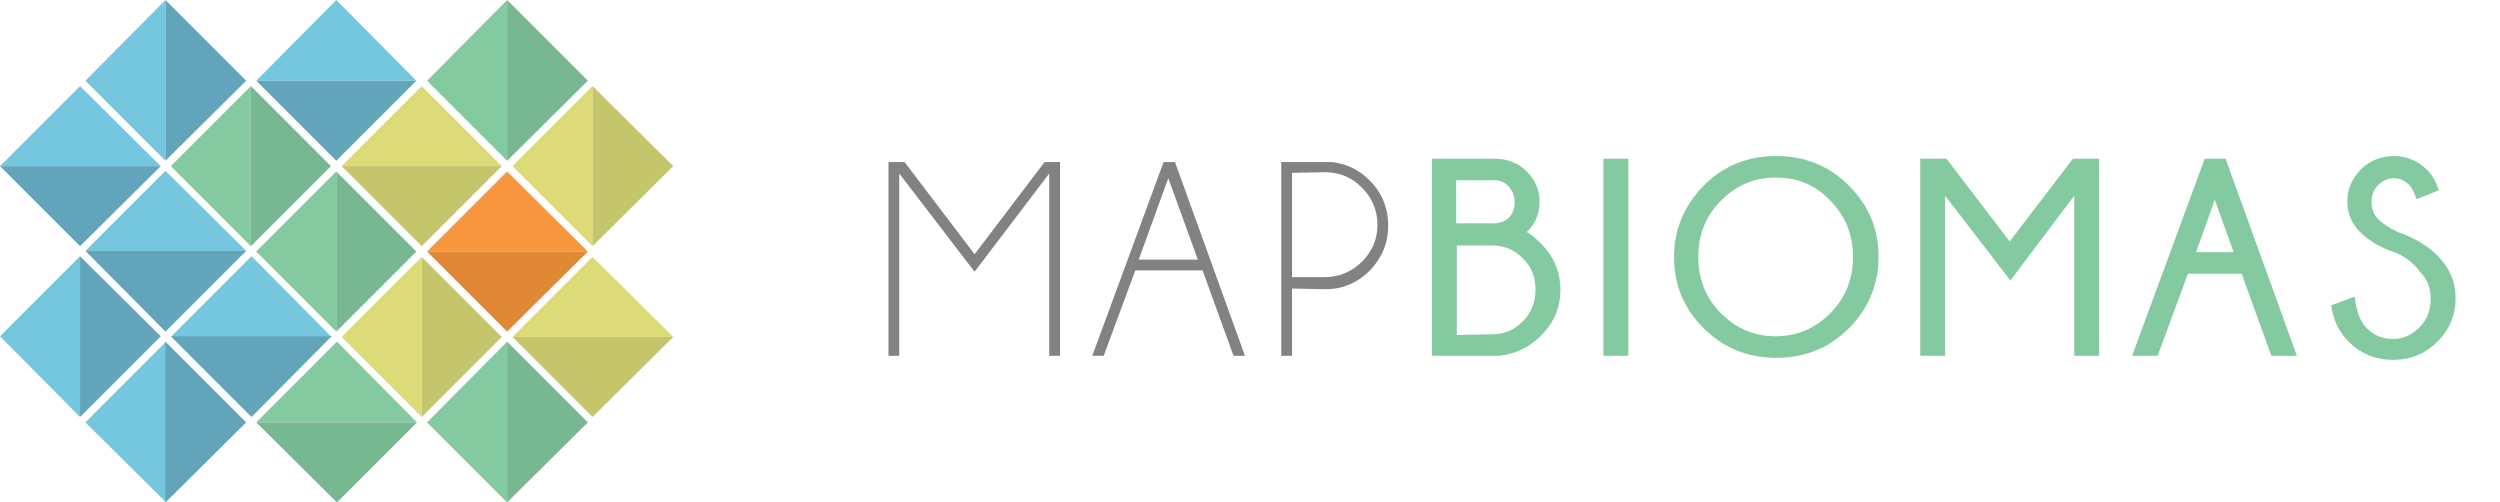 <?xml version="1.0" encoding="utf-8"?>
<!-- Generator: Adobe Illustrator 19.0.0, SVG Export Plug-In . SVG Version: 6.00 Build 0)  -->
<svg version="1.1" id="Layer_1" xmlns="http://www.w3.org/2000/svg" xmlns:xlink="http://www.w3.org/1999/xlink" x="0px" y="0px"
	 width="371.7px" height="74.7px" viewBox="79 94.3 371.7 74.7" style="enable-background:new 79 94.3 371.7 74.7;"
	 xml:space="preserve">
<style type="text/css">
	.st0{fill:#808283;}
	.st1{fill:#84CAA0;}
	.st2{fill:#77B893;}
	.st3{fill:#75C7E0;}
	.st4{fill:#62A5BB;}
	.st5{fill:#DCDB77;}
	.st6{fill:#C5C56C;}
	.st7{fill:#F7963F;}
	.st8{fill:#E18837;}
</style>
<g>
	<g>
		<g>
			<path class="st0" d="M236.6,118.4v28.8H235v-27.1l-11.1,14.6l-11.2-14.6v27.1h-1.6v-28.8h2.4l10.4,13.7l10.4-13.7L236.6,118.4
				L236.6,118.4z"/>
			<path class="st0" d="M253.7,118.4l10.4,28.8h-1.7l-4.6-12.7h-10l-4.7,12.7h-1.7l10.6-28.8H253.7L253.7,118.4z M257.1,132.9
				l-4.4-12.1l-4.4,12.1H257.1z"/>
			<path class="st0" d="M271.1,137.2v10h-1.6v-28.8h7.6c2.2,0.3,4.1,1.2,5.6,2.8c1.8,1.8,2.7,4.1,2.7,6.6c0,2.6-0.9,4.8-2.7,6.7
				c-1.8,1.8-4,2.8-6.6,2.8L271.1,137.2L271.1,137.2z M271.1,120v15.5h4.9c2.1,0,4-0.8,5.5-2.3s2.3-3.3,2.3-5.5c0-2.1-0.8-4-2.3-5.5
				s-3.3-2.3-5.5-2.3L271.1,120L271.1,120z"/>
			<path class="st1" d="M308.1,130.5c1.9,1.9,2.9,4.2,2.9,6.9c0,2.7-1,5-3,6.9c-1.6,1.6-3.6,2.6-6,2.9h-10.1v-29.3h9.3
				c1.9,0,3.5,0.6,4.8,1.9s1.9,2.8,1.9,4.5s-0.6,3.3-1.9,4.5C306.4,129,307.1,129.5,308.1,130.5z M295.5,121.1v6.4h5.9
				c0.8-0.1,1.4-0.3,1.9-0.8c0.6-0.6,0.9-1.4,0.9-2.3c0-1-0.3-1.7-0.9-2.4c-0.6-0.6-1.3-0.9-2.1-0.9L295.5,121.1L295.5,121.1z
				 M300.9,144c1.7,0,3.2-0.6,4.5-1.9s1.9-2.9,1.9-4.7c0-1.9-0.6-3.5-1.9-4.7c-1.3-1.3-2.8-1.9-4.5-1.9h-5.3v13.3L300.9,144
				L300.9,144z"/>
			<path class="st1" d="M321.1,117.9v29.3h-3.7v-29.3H321.1z"/>
			<path class="st1" d="M353.9,121.9c3,3,4.4,6.5,4.4,10.6s-1.5,7.7-4.4,10.6c-3,3-6.6,4.4-10.8,4.4c-4.3,0-7.9-1.5-10.8-4.4
				c-3-3-4.4-6.5-4.4-10.6s1.5-7.6,4.4-10.6c3-3,6.6-4.4,10.8-4.4S350.9,118.9,353.9,121.9z M343,120.7c-3.1,0-5.8,1.1-8.1,3.4
				c-2.3,2.3-3.4,5.1-3.4,8.4s1.1,6.1,3.4,8.4s5,3.4,8.1,3.4s5.8-1.1,8.1-3.4c2.3-2.3,3.4-5.1,3.4-8.4s-1.1-6.1-3.4-8.4
				C348.9,121.8,346.3,120.7,343,120.7z"/>
			<path class="st1" d="M391.1,117.9v29.3h-3.7v-23.8l-9.5,12.6l-9.7-12.6v23.8h-3.7v-29.3h3.9l9.4,12.3l9.4-12.3H391.1z"/>
			<path class="st1" d="M409.9,117.9l10.6,29.3h-3.8l-4.4-12.2h-8l-4.5,12.2H396l10.8-29.3C406.8,117.9,409.9,117.9,409.9,117.9z
				 M411.1,131.8l-2.8-7.8l-2.8,7.8H411.1z"/>
			<path class="st1" d="M435,131.8c-2.1-0.7-3.8-1.7-5.1-3c-1.3-1.3-1.9-2.8-1.9-4.6c0-1.8,0.7-3.3,2-4.7c1.3-1.3,3-2,4.9-2
				s3.6,0.7,5,2.1c0.7,0.7,1.3,1.7,1.7,3l-3.3,1.3c-0.4-1.1-0.8-1.8-1.1-2.1c-0.7-0.7-1.4-1-2.3-1c-0.8,0-1.6,0.3-2.3,1
				c-0.7,0.7-1,1.5-1,2.5s0.3,1.9,1,2.6s1.7,1.3,2.9,1.9c2.3,0.8,4.3,1.9,5.9,3.5c1.8,1.8,2.7,3.9,2.7,6.4c0,2.4-0.9,4.6-2.7,6.4
				c-1.8,1.8-4,2.7-6.6,2.7s-4.8-0.9-6.6-2.7c-1.4-1.4-2.3-3.2-2.6-5.4l3.5-1.3c0.2,2.1,0.8,3.7,1.8,4.7c1.1,1.1,2.4,1.6,3.9,1.6
				s2.8-0.6,3.9-1.7s1.7-2.5,1.7-4.2s-0.5-3-1.6-4.1C437.8,133.3,436.5,132.4,435,131.8z"/>
		</g>
	</g>
	<g>
		<polygon class="st1" points="116.3,130.9 104.4,119 116.3,107.1 		"/>
		<polygon class="st2" points="116.3,130.9 128.2,119 116.3,107.1 		"/>
		<polygon class="st3" points="117.1,106.3 129,94.3 140.9,106.3 		"/>
		<polygon class="st4" points="117.1,106.3 129,118.2 140.9,106.3 		"/>
		<polygon class="st3" points="103.6,118.2 91.7,106.3 103.6,94.3 		"/>
		<polygon class="st4" points="103.6,118.2 115.6,106.3 103.6,94.3 		"/>
		<polygon class="st5" points="141.7,156.3 129.8,144.4 141.7,132.5 		"/>
		<polygon class="st6" points="141.7,156.3 153.6,144.4 141.7,132.5 		"/>
		<polygon class="st1" points="129,143.6 117.1,131.7 129,119.8 		"/>
		<polygon class="st2" points="129,143.6 140.9,131.7 129,119.8 		"/>
		<polygon class="st1" points="154.4,118.2 142.5,106.3 154.4,94.3 		"/>
		<polygon class="st2" points="154.4,118.2 166.4,106.3 154.4,94.3 		"/>
		<polygon class="st5" points="129.8,119 141.7,107.1 153.6,119 		"/>
		<polygon class="st6" points="129.8,119 141.7,130.9 153.6,119 		"/>
		<polygon class="st3" points="91.7,131.6 103.6,119.7 115.6,131.6 		"/>
		<polygon class="st4" points="91.7,131.6 103.6,143.6 115.6,131.6 		"/>
		<polygon class="st3" points="104.4,144.4 116.4,132.4 128.3,144.4 		"/>
		<polygon class="st4" points="104.4,144.3 116.4,156.3 128.3,144.3 		"/>
		<polygon class="st1" points="117.1,157.1 129.1,145.1 141,157.1 		"/>
		<polygon class="st2" points="117.1,157.1 129.1,169 141,157.1 		"/>
		<polygon class="st1" points="154.4,169 142.5,157.1 154.4,145.1 		"/>
		<polygon class="st2" points="154.4,169 166.4,157.1 154.4,145.1 		"/>
		<polygon class="st3" points="90.9,156.3 79,144.3 90.9,132.4 		"/>
		<polygon class="st4" points="90.9,156.3 102.9,144.3 90.9,132.4 		"/>
		<polygon class="st3" points="79,119 90.9,107.1 102.9,119 		"/>
		<polygon class="st4" points="79,119 90.9,130.9 102.9,119 		"/>
		<polygon class="st3" points="103.7,169 91.7,157.1 103.7,145.1 		"/>
		<polygon class="st4" points="103.6,169 115.6,157.1 103.6,145.1 		"/>
		<polygon class="st7" points="142.5,131.7 154.4,119.8 166.4,131.7 		"/>
		<polygon class="st8" points="142.5,131.7 154.4,143.6 166.4,131.7 		"/>
		<polygon class="st5" points="155.2,144.4 167.1,132.5 179.1,144.4 		"/>
		<polygon class="st6" points="155.2,144.4 167.1,156.3 179.1,144.4 		"/>
		<polygon class="st5" points="167.1,130.9 155.2,119 167.1,107.1 		"/>
		<polygon class="st6" points="167.1,130.9 179.1,119 167.1,107.1 		"/>
	</g>
</g>
</svg>

